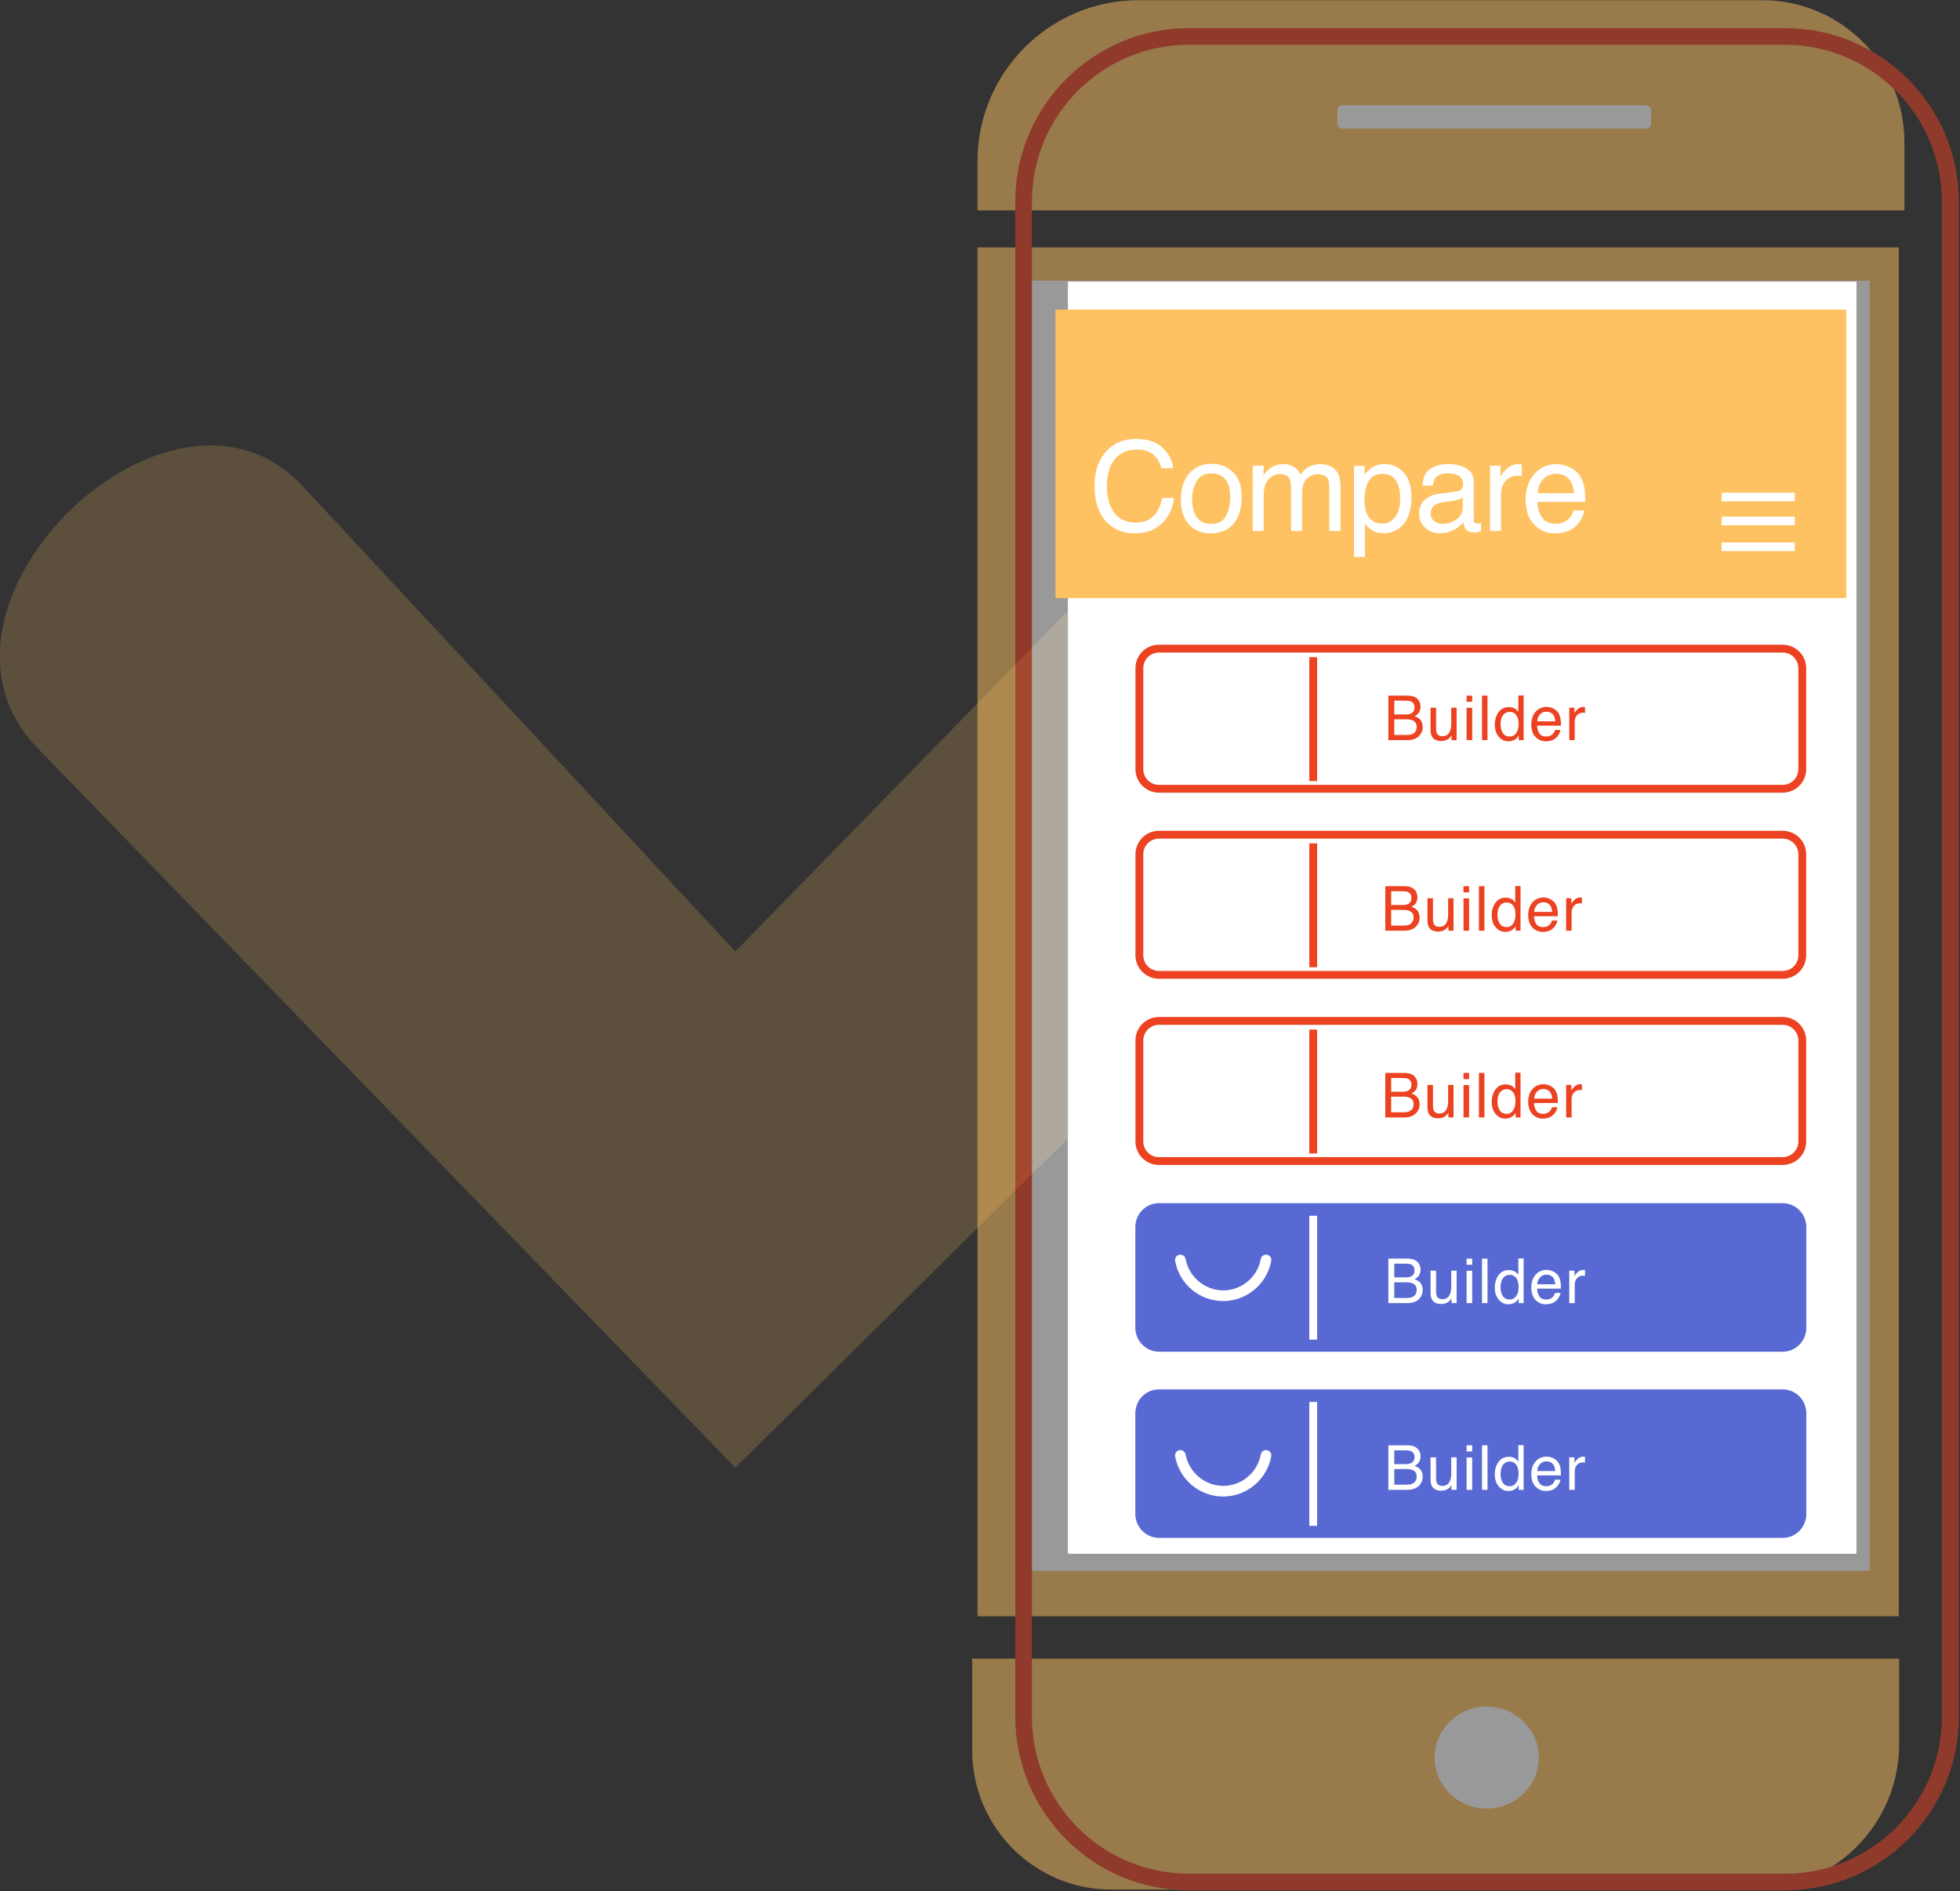 <?xml version="1.0" encoding="UTF-8" standalone="no"?>
<svg xmlns="http://www.w3.org/2000/svg" xmlns:xlink="http://www.w3.org/1999/xlink" xmlns:serif="http://www.serif.com/" width="100%" height="100%" viewBox="0 0 1564 1509" version="1.1" xml:space="preserve" style="fill-rule:evenodd;clip-rule:evenodd;">
    <rect x="0" y="0" width="1564" height="1509" fill="#333333" stroke="none"/>
    <g transform="matrix(8.333,0,0,8.333,-3905.25,-8701.19)">
        <g opacity="0.2">
            <g transform="matrix(0,0.098,0.098,0,468.565,1086.76)">
                <path d="M999.684,719.395L303.469,1422.71C168.992,1558.57 -107.176,1307.28 54.816,1149.19L495.281,719.395L40.609,296.691C-97.84,167.977 158.621,-96.18 296.363,37.387L999.684,719.395Z" style="fill:rgb(254,194,99);fill-rule:nonzero;"></path>
            </g>
        </g>
    </g>
    <g transform="matrix(2.458,0,0,-2.458,852.133,1239.83)">
        <rect x="0" y="0" width="256" height="413" style="fill:white;"></rect>
    </g>
    <g transform="matrix(8.333,0,0,8.333,-3905.25,-8701.19)">
        <g opacity="0.5">
            <g transform="matrix(0.362,0,0,-0.362,561.746,1225.13)">
                <path d="M245.2,38.5L245.2,61.1L0,61.1L0,36.8C0,16.5 16.5,0 36.801,0L206.601,0C227.901,0 245.201,17.2 245.201,38.5L245.2,38.5ZM209,499.8L44,499.8C20.5,499.8 1.398,480.698 1.398,457.198L1.398,444.198L246.598,444.198L246.598,462.198C246.598,482.999 229.698,499.8 208.998,499.8L209,499.8ZM245.2,72.3L1.4,72.3L1.398,434.4L245.098,434.402L245.098,72.302L245.198,72.302" style="fill:rgb(254,194,99);fill-rule:nonzero;"></path>
            </g>
            <g transform="matrix(0.362,0,0,-0.362,561.746,1227.44)">
                <path d="M136.1,54.799C128.5,54.799 122.3,48.699 122.3,41.299C122.3,33.899 128.5,27.799 136.1,27.799C143.7,27.799 149.9,33.899 149.9,41.299C149.9,48.699 143.7,54.799 136.1,54.799ZM179.6,473.599L179.6,477.002C179.6,477.803 179,478.4 178.2,478.4L98,478.4C97.199,478.4 96.602,477.803 96.602,477.002L96.602,473.599C96.602,472.803 97.199,472.201 98,472.201L178.2,472.201C178.9,472.201 179.6,472.803 179.6,473.599ZM237.4,90.699L11.6,90.699L11.602,431.999L237.402,432L237.402,90.7" style="fill:white;fill-rule:nonzero;"></path>
            </g>
            <g transform="matrix(0.362,0,0,-0.362,561.746,1227.88)">
                <path d="M57.301,495.6C34.398,495.6 15.801,477.003 15.801,454.1L15.801,53.3C15.801,30.4 34.398,11.8 57.301,11.8L215.001,11.8C237.901,11.8 256.501,30.4 256.501,53.3L256.501,454.1C256.501,477.002 237.901,495.599 215.001,495.599L57.301,495.6ZM215.001,7.4L57.301,7.4C32.001,7.4 11.399,28 11.399,53.3L11.399,454.1C11.399,479.4 32.001,500.002 57.302,500.002L215.002,500.002C240.402,500.002 261.002,479.4 261.002,454.099L261.002,53.299C261.002,27.999 240.402,7.399 215.002,7.399" style="fill:rgb(236,66,33);fill-rule:nonzero;"></path>
            </g>
        </g>
    </g>
    <g transform="matrix(0.899,0,0,-0.899,842.21,477.252)">
        <rect x="0" y="0" width="701.941" height="256" style="fill:rgb(254,194,99);"></rect>
    </g>
    <g transform="matrix(6.878,-1.84236e-13,-1.84236e-13,-6.878,1373.8,400.019)">
        <path d="M0,0.5L8.488,0.5" style="fill:none;fill-rule:nonzero;stroke:white;stroke-width:1px;"></path>
    </g>
    <g transform="matrix(6.878,-1.84236e-13,-1.84236e-13,-6.878,1373.8,439.739)">
        <path d="M0,0.5L8.488,0.5" style="fill:none;fill-rule:nonzero;stroke:white;stroke-width:1px;"></path>
    </g>
    <g transform="matrix(6.878,-1.84236e-13,-1.84236e-13,-6.878,1373.8,419.105)">
        <path d="M0,0.5L8.488,0.5" style="fill:none;fill-rule:nonzero;stroke:white;stroke-width:1px;"></path>
    </g>
    <g transform="matrix(0.461,0,0,-0.461,906.183,1227.19)">
        <path d="M40.641,256L1119.92,256C1142.36,256 1160.56,237.805 1160.56,215.359L1160.56,40.641C1160.56,18.195 1142.36,0 1119.92,0L40.641,0C18.195,0 0,18.195 0,40.641L0,215.359C0,237.805 18.195,256 40.641,256Z" style="fill:rgb(88,105,211);fill-rule:nonzero;"></path>
    </g>
    <g transform="matrix(8.333,0,0,8.333,-3905.25,-8701.19)">
        <g>
            <g transform="matrix(0.75,0,0,-0.75,577.378,1191.4)">
                <clipPath id="_clip1">
                    <path d="M2.999,18.891L82.64,18.891C84.297,18.891 85.639,17.548 85.639,15.892L85.639,2.999C85.639,1.343 84.297,0 82.64,0L2.999,0C1.343,0 0,1.343 0,2.999L0,15.892C0,17.548 1.343,18.891 2.999,18.891Z" clip-rule="nonzero"></path>
                </clipPath>
                <g clip-path="url(#_clip1)">
                    <path d="M2.999,18.891L82.64,18.891C84.297,18.891 85.639,17.548 85.639,15.892L85.639,2.999C85.639,1.343 84.297,0 82.64,0L2.999,0C1.343,0 0,1.343 0,2.999L0,15.892C0,17.548 1.343,18.891 2.999,18.891Z" style="fill:none;fill-rule:nonzero;stroke:rgb(88,105,211);stroke-width:2px;"></path>
                </g>
            </g>
        </g>
    </g>
    <g transform="matrix(0,-6.25,-6.25,0,1051.02,1217.55)">
        <path d="M0,0.5L15.815,0.5" style="fill:none;fill-rule:nonzero;stroke:white;stroke-width:1px;"></path>
    </g>
    <g transform="matrix(0.461,0,0,-0.461,906.183,1078.62)">
        <path d="M40.641,256L1119.92,256C1142.36,256 1160.56,237.805 1160.56,215.359L1160.56,40.641C1160.56,18.195 1142.36,0 1119.92,0L40.641,0C18.195,0 0,18.195 0,40.641L0,215.359C0,237.805 18.195,256 40.641,256Z" style="fill:rgb(88,105,211);fill-rule:nonzero;"></path>
    </g>
    <g transform="matrix(8.333,0,0,8.333,-3905.25,-8701.19)">
        <clipPath id="_clip2">
            <rect x="577.372" y="1159.4" width="64.5" height="14.25" clip-rule="nonzero"></rect>
        </clipPath>
        <g clip-path="url(#_clip2)">
            <g>
                <clipPath id="_clip3">
                    <rect x="577.378" y="1159.4" width="64.99" height="17.725" clip-rule="nonzero"></rect>
                </clipPath>
                <g clip-path="url(#_clip3)">
                    <g transform="matrix(0.75,0,0,-0.75,577.378,1173.57)">
                        <clipPath id="_clip4">
                            <path d="M2.999,18.891L82.64,18.891C84.297,18.891 85.639,17.548 85.639,15.892L85.639,2.999C85.639,1.343 84.297,0 82.64,0L2.999,0C1.343,0 0,1.343 0,2.999L0,15.892C0,17.548 1.343,18.891 2.999,18.891Z" clip-rule="nonzero"></path>
                        </clipPath>
                        <g clip-path="url(#_clip4)">
                            <path d="M2.999,18.891L82.64,18.891C84.297,18.891 85.639,17.548 85.639,15.892L85.639,2.999C85.639,1.343 84.297,0 82.64,0L2.999,0C1.343,0 0,1.343 0,2.999L0,15.892C0,17.548 1.343,18.891 2.999,18.891Z" style="fill:none;fill-rule:nonzero;stroke:rgb(88,105,211);stroke-width:2px;"></path>
                        </g>
                    </g>
                </g>
            </g>
        </g>
    </g>
    <g transform="matrix(0,-6.25,-6.25,0,1051.02,1068.98)">
        <path d="M0,0.5L15.815,0.5" style="fill:none;fill-rule:nonzero;stroke:white;stroke-width:1px;"></path>
    </g>
    <g transform="matrix(0,-6.25,-6.25,0,1051.02,920.406)">
        <path d="M0,0.5L15.815,0.5" style="fill:none;fill-rule:nonzero;stroke:rgb(236,66,33);stroke-width:1px;"></path>
    </g>
    <g transform="matrix(8.333,0,0,8.333,-3905.25,-8701.19)">
        <g>
            <g transform="matrix(0.75,0,0,-0.75,577.378,1155.74)">
                <clipPath id="_clip5">
                    <path d="M2.999,18.891L82.64,18.891C84.297,18.891 85.639,17.548 85.639,15.892L85.639,2.999C85.639,1.343 84.297,0 82.64,0L2.999,0C1.343,0 0,1.343 0,2.999L0,15.892C0,17.548 1.343,18.891 2.999,18.891Z" clip-rule="nonzero"></path>
                </clipPath>
                <g clip-path="url(#_clip5)">
                    <path d="M2.999,18.891L82.64,18.891C84.297,18.891 85.639,17.548 85.639,15.892L85.639,2.999C85.639,1.343 84.297,0 82.64,0L2.999,0C1.343,0 0,1.343 0,2.999L0,15.892C0,17.548 1.343,18.891 2.999,18.891Z" style="fill:none;fill-rule:nonzero;stroke:rgb(236,66,33);stroke-width:2px;"></path>
                </g>
            </g>
        </g>
    </g>
    <g transform="matrix(0,-6.25,-6.25,0,1051.02,771.833)">
        <path d="M0,0.5L15.815,0.5" style="fill:none;fill-rule:nonzero;stroke:rgb(236,66,33);stroke-width:1px;"></path>
    </g>
    <g transform="matrix(8.333,0,0,8.333,-3905.25,-8701.19)">
        <g>
            <g transform="matrix(0.75,0,0,-0.75,577.378,1137.91)">
                <clipPath id="_clip6">
                    <path d="M2.999,18.891L82.64,18.891C84.297,18.891 85.639,17.548 85.639,15.892L85.639,2.999C85.639,1.343 84.297,0 82.64,0L2.999,0C1.343,0 0,1.343 0,2.999L0,15.892C0,17.548 1.343,18.891 2.999,18.891Z" clip-rule="nonzero"></path>
                </clipPath>
                <g clip-path="url(#_clip6)">
                    <path d="M2.999,18.891L82.64,18.891C84.297,18.891 85.639,17.548 85.639,15.892L85.639,2.999C85.639,1.343 84.297,0 82.64,0L2.999,0C1.343,0 0,1.343 0,2.999L0,15.892C0,17.548 1.343,18.891 2.999,18.891Z" style="fill:none;fill-rule:nonzero;stroke:rgb(236,66,33);stroke-width:2px;"></path>
                </g>
            </g>
        </g>
    </g>
    <g transform="matrix(0,-6.25,-6.25,0,1051.02,623.26)">
        <path d="M0,0.5L15.815,0.5" style="fill:none;fill-rule:nonzero;stroke:rgb(236,66,33);stroke-width:1px;"></path>
    </g>
    <g transform="matrix(8.333,0,0,8.333,-3905.25,-8701.19)">
        <clipPath id="_clip7">
            <rect x="577.372" y="1105.92" width="64.5" height="14.25" clip-rule="nonzero"></rect>
        </clipPath>
        <g clip-path="url(#_clip7)">
            <g>
                <clipPath id="_clip8">
                    <rect x="577.378" y="1105.92" width="64.99" height="17.725" clip-rule="nonzero"></rect>
                </clipPath>
                <g clip-path="url(#_clip8)">
                    <g transform="matrix(0.75,0,0,-0.75,577.378,1120.09)">
                        <clipPath id="_clip9">
                            <path d="M2.999,18.891L82.64,18.891C84.297,18.891 85.639,17.548 85.639,15.892L85.639,2.999C85.639,1.343 84.297,0 82.64,0L2.999,0C1.343,0 0,1.343 0,2.999L0,15.892C0,17.548 1.343,18.891 2.999,18.891Z" clip-rule="nonzero"></path>
                        </clipPath>
                        <g clip-path="url(#_clip9)">
                            <path d="M2.999,18.891L82.64,18.891C84.297,18.891 85.639,17.548 85.639,15.892L85.639,2.999C85.639,1.343 84.297,0 82.64,0L2.999,0C1.343,0 0,1.343 0,2.999L0,15.892C0,17.548 1.343,18.891 2.999,18.891Z" style="fill:none;fill-rule:nonzero;stroke:rgb(236,66,33);stroke-width:2px;"></path>
                        </g>
                    </g>
                </g>
            </g>
        </g>
    </g>
    <g transform="matrix(1.413,0,0,-1.413,937.642,1194.03)">
        <path d="M27.179,-0.102C23.949,-0.101 20.816,0.451 17.781,1.553C14.745,2.655 11.987,4.241 9.508,6.311C7.03,8.382 4.978,10.812 3.353,13.603C1.728,16.395 0.627,19.379 0.05,22.557C-0.101,23.371 0.058,24.12 0.527,24.803C0.996,25.486 1.638,25.903 2.453,26.054C3.268,26.205 4.016,26.046 4.699,25.577C5.382,25.107 5.799,24.465 5.95,23.651C6.425,21.173 7.303,18.847 8.584,16.672C9.864,14.498 11.472,12.602 13.409,10.984C15.345,9.367 17.497,8.121 19.864,7.248C22.232,6.375 24.677,5.925 27.2,5.898L27.458,5.898C29.961,5.94 32.384,6.403 34.727,7.284C37.069,8.166 39.196,9.415 41.106,11.033C43.016,12.651 44.599,14.543 45.854,16.709C47.109,18.874 47.964,21.188 48.418,23.65C48.568,24.465 48.985,25.107 49.668,25.577C50.351,26.047 51.1,26.206 51.915,26.055C52.73,25.904 53.372,25.487 53.841,24.804C54.311,24.121 54.469,23.372 54.318,22.557C53.735,19.413 52.641,16.459 51.036,13.694C49.43,10.929 47.407,8.514 44.965,6.449C42.523,4.385 39.806,2.791 36.813,1.667C33.819,0.544 30.724,-0.044 27.527,-0.096L27.179,-0.102Z" style="fill:white;fill-rule:nonzero;"></path>
    </g>
    <g transform="matrix(1.413,0,0,-1.413,937.642,1038.05)">
        <path d="M27.179,-0.102C23.949,-0.101 20.816,0.451 17.781,1.553C14.745,2.655 11.987,4.241 9.508,6.311C7.03,8.382 4.978,10.812 3.353,13.603C1.728,16.395 0.627,19.379 0.05,22.557C-0.101,23.371 0.058,24.12 0.527,24.803C0.996,25.486 1.638,25.903 2.453,26.054C3.268,26.205 4.016,26.046 4.699,25.577C5.382,25.107 5.799,24.465 5.95,23.651C6.425,21.173 7.303,18.847 8.584,16.672C9.864,14.498 11.472,12.602 13.409,10.984C15.345,9.367 17.497,8.121 19.864,7.248C22.232,6.375 24.677,5.925 27.2,5.898L27.458,5.898C29.961,5.94 32.384,6.403 34.727,7.284C37.069,8.166 39.196,9.415 41.106,11.033C43.016,12.651 44.599,14.543 45.854,16.709C47.109,18.874 47.964,21.188 48.418,23.65C48.568,24.465 48.985,25.107 49.668,25.577C50.351,26.047 51.1,26.206 51.915,26.055C52.73,25.904 53.372,25.487 53.841,24.804C54.311,24.121 54.469,23.372 54.318,22.557C53.735,19.413 52.641,16.459 51.036,13.694C49.43,10.929 47.407,8.514 44.965,6.449C42.523,4.385 39.806,2.791 36.813,1.667C33.819,0.544 30.724,-0.044 27.527,-0.096L27.179,-0.102Z" style="fill:white;fill-rule:nonzero;"></path>
    </g>
    <g transform="matrix(8.333,0,0,8.333,-3905.25,-8701.19)">
        <g transform="matrix(11.959,0,0,11.959,572.936,1095.03)">
            <path d="M0.378,-0.737C0.469,-0.737 0.54,-0.713 0.59,-0.665C0.64,-0.617 0.668,-0.563 0.673,-0.502L0.579,-0.502C0.568,-0.548 0.546,-0.585 0.514,-0.612C0.482,-0.639 0.437,-0.652 0.379,-0.652C0.309,-0.652 0.252,-0.628 0.208,-0.578C0.165,-0.528 0.143,-0.452 0.143,-0.35C0.143,-0.266 0.163,-0.198 0.202,-0.145C0.241,-0.093 0.3,-0.067 0.377,-0.067C0.449,-0.067 0.504,-0.094 0.541,-0.149C0.561,-0.178 0.576,-0.216 0.585,-0.264L0.68,-0.264C0.672,-0.188 0.644,-0.125 0.596,-0.074C0.539,-0.012 0.462,0.019 0.366,0.019C0.282,0.019 0.212,-0.007 0.156,-0.057C0.081,-0.124 0.044,-0.227 0.044,-0.366C0.044,-0.472 0.072,-0.559 0.128,-0.626C0.188,-0.7 0.272,-0.737 0.378,-0.737Z" style="fill:white;fill-rule:nonzero;"></path>
        </g>
        <g transform="matrix(11.959,0,0,11.959,581.381,1095.03)">
            <path d="M0.272,-0.057C0.33,-0.057 0.37,-0.079 0.392,-0.123C0.413,-0.167 0.424,-0.216 0.424,-0.27C0.424,-0.319 0.417,-0.359 0.401,-0.389C0.376,-0.437 0.333,-0.461 0.273,-0.461C0.219,-0.461 0.18,-0.441 0.156,-0.4C0.131,-0.359 0.119,-0.309 0.119,-0.251C0.119,-0.196 0.131,-0.149 0.156,-0.112C0.18,-0.075 0.219,-0.057 0.272,-0.057ZM0.275,-0.538C0.343,-0.538 0.4,-0.516 0.446,-0.471C0.493,-0.426 0.516,-0.36 0.516,-0.272C0.516,-0.188 0.496,-0.118 0.455,-0.063C0.414,-0.008 0.35,0.019 0.264,0.019C0.192,0.019 0.135,-0.005 0.092,-0.054C0.05,-0.103 0.029,-0.168 0.029,-0.25C0.029,-0.338 0.051,-0.408 0.096,-0.46C0.14,-0.512 0.2,-0.538 0.275,-0.538Z" style="fill:white;fill-rule:nonzero;"></path>
        </g>
        <g transform="matrix(11.959,0,0,11.959,587.841,1095.03)">
            <path d="M0.064,-0.523L0.151,-0.523L0.151,-0.449C0.172,-0.474 0.191,-0.493 0.208,-0.505C0.237,-0.525 0.27,-0.535 0.307,-0.535C0.348,-0.535 0.382,-0.524 0.407,-0.504C0.422,-0.492 0.435,-0.475 0.446,-0.452C0.466,-0.48 0.489,-0.501 0.515,-0.514C0.542,-0.528 0.571,-0.535 0.604,-0.535C0.674,-0.535 0.722,-0.509 0.748,-0.458C0.761,-0.431 0.768,-0.394 0.768,-0.348L0.768,-0L0.677,-0L0.677,-0.363C0.677,-0.398 0.668,-0.422 0.651,-0.435C0.633,-0.448 0.612,-0.455 0.587,-0.455C0.552,-0.455 0.523,-0.443 0.498,-0.42C0.473,-0.397 0.46,-0.358 0.46,-0.304L0.46,-0L0.371,-0L0.371,-0.341C0.371,-0.377 0.367,-0.403 0.358,-0.419C0.345,-0.443 0.32,-0.456 0.284,-0.456C0.25,-0.456 0.22,-0.443 0.193,-0.417C0.166,-0.391 0.152,-0.345 0.152,-0.277L0.152,-0L0.064,-0L0.064,-0.523Z" style="fill:white;fill-rule:nonzero;"></path>
        </g>
        <g transform="matrix(11.959,0,0,11.959,597.612,1095.03)">
            <path d="M0.285,-0.059C0.326,-0.059 0.36,-0.076 0.387,-0.111C0.415,-0.145 0.428,-0.196 0.428,-0.265C0.428,-0.306 0.422,-0.342 0.41,-0.372C0.387,-0.43 0.346,-0.458 0.285,-0.458C0.224,-0.458 0.183,-0.428 0.16,-0.367C0.148,-0.335 0.142,-0.293 0.142,-0.243C0.142,-0.203 0.148,-0.168 0.16,-0.14C0.183,-0.086 0.225,-0.059 0.285,-0.059ZM0.058,-0.521L0.143,-0.521L0.143,-0.451C0.161,-0.475 0.18,-0.493 0.201,-0.506C0.23,-0.526 0.265,-0.536 0.305,-0.536C0.364,-0.536 0.415,-0.513 0.456,-0.468C0.497,-0.422 0.518,-0.357 0.518,-0.273C0.518,-0.159 0.488,-0.078 0.429,-0.029C0.391,0.002 0.347,0.018 0.297,0.018C0.257,0.018 0.224,0.009 0.198,-0.008C0.182,-0.018 0.165,-0.035 0.146,-0.059L0.146,0.208L0.058,0.208L0.058,-0.521Z" style="fill:white;fill-rule:nonzero;"></path>
        </g>
        <g transform="matrix(11.959,0,0,11.959,604.072,1095.03)">
            <path d="M0.132,-0.139C0.132,-0.114 0.141,-0.094 0.16,-0.079C0.178,-0.064 0.2,-0.057 0.226,-0.057C0.257,-0.057 0.286,-0.064 0.315,-0.079C0.364,-0.102 0.389,-0.141 0.389,-0.195L0.389,-0.266C0.378,-0.259 0.364,-0.254 0.347,-0.249C0.33,-0.244 0.314,-0.241 0.297,-0.239L0.244,-0.232C0.212,-0.228 0.188,-0.222 0.172,-0.212C0.145,-0.197 0.132,-0.173 0.132,-0.139ZM0.345,-0.317C0.365,-0.319 0.378,-0.328 0.385,-0.342C0.389,-0.35 0.391,-0.361 0.391,-0.376C0.391,-0.406 0.38,-0.428 0.359,-0.441C0.338,-0.455 0.307,-0.461 0.268,-0.461C0.222,-0.461 0.189,-0.449 0.17,-0.424C0.159,-0.411 0.152,-0.39 0.149,-0.363L0.067,-0.363C0.069,-0.428 0.089,-0.473 0.13,-0.498C0.17,-0.523 0.216,-0.536 0.27,-0.536C0.331,-0.536 0.381,-0.524 0.419,-0.5C0.458,-0.477 0.477,-0.441 0.477,-0.391L0.477,-0.09C0.477,-0.081 0.478,-0.073 0.482,-0.068C0.486,-0.062 0.494,-0.06 0.506,-0.06C0.51,-0.06 0.514,-0.06 0.519,-0.06C0.524,-0.061 0.529,-0.062 0.535,-0.063L0.535,0.002C0.521,0.006 0.511,0.009 0.503,0.01C0.496,0.011 0.486,0.011 0.474,0.011C0.444,0.011 0.422,0 0.408,-0.021C0.401,-0.032 0.396,-0.049 0.393,-0.069C0.375,-0.046 0.349,-0.026 0.316,-0.008C0.282,0.009 0.245,0.018 0.205,0.018C0.157,0.018 0.117,0.003 0.086,-0.027C0.055,-0.056 0.04,-0.093 0.04,-0.137C0.04,-0.186 0.055,-0.223 0.085,-0.25C0.116,-0.277 0.155,-0.293 0.205,-0.299L0.345,-0.317Z" style="fill:white;fill-rule:nonzero;"></path>
        </g>
        <g transform="matrix(11.959,0,0,11.959,610.532,1095.03)">
            <path d="M0.067,-0.523L0.15,-0.523L0.15,-0.433C0.157,-0.45 0.174,-0.472 0.201,-0.497C0.227,-0.522 0.258,-0.535 0.293,-0.535C0.295,-0.535 0.297,-0.535 0.301,-0.534C0.305,-0.534 0.312,-0.533 0.321,-0.532L0.321,-0.439C0.316,-0.44 0.311,-0.441 0.307,-0.441C0.302,-0.442 0.298,-0.442 0.292,-0.442C0.248,-0.442 0.214,-0.428 0.19,-0.399C0.167,-0.371 0.155,-0.338 0.155,-0.301L0.155,-0L0.067,-0L0.067,-0.523Z" style="fill:white;fill-rule:nonzero;"></path>
        </g>
        <g transform="matrix(11.959,0,0,11.959,614.323,1095.03)">
            <path d="M0.282,-0.535C0.319,-0.535 0.355,-0.526 0.39,-0.509C0.425,-0.491 0.451,-0.469 0.47,-0.441C0.487,-0.415 0.499,-0.384 0.505,-0.349C0.51,-0.325 0.513,-0.286 0.513,-0.233L0.129,-0.233C0.131,-0.18 0.144,-0.138 0.167,-0.106C0.19,-0.074 0.227,-0.058 0.276,-0.058C0.322,-0.058 0.358,-0.073 0.386,-0.103C0.401,-0.121 0.412,-0.141 0.419,-0.164L0.505,-0.164C0.503,-0.145 0.496,-0.123 0.483,-0.1C0.47,-0.076 0.455,-0.057 0.439,-0.042C0.413,-0.016 0.38,0.002 0.34,0.011C0.319,0.016 0.295,0.019 0.269,0.019C0.203,0.019 0.148,-0.005 0.103,-0.052C0.058,-0.1 0.035,-0.166 0.035,-0.251C0.035,-0.335 0.058,-0.404 0.104,-0.456C0.149,-0.508 0.209,-0.535 0.282,-0.535ZM0.422,-0.303C0.419,-0.341 0.41,-0.372 0.397,-0.395C0.373,-0.437 0.333,-0.458 0.277,-0.458C0.236,-0.458 0.203,-0.443 0.175,-0.414C0.148,-0.385 0.133,-0.348 0.132,-0.303L0.422,-0.303Z" style="fill:white;fill-rule:nonzero;"></path>
        </g>
    </g>
    <g transform="matrix(8.333,0,0,8.333,-3905.25,-8701.19)">
        <g transform="matrix(5.946,0,0,5.946,601.158,1115.06)">
            <path d="M0.346,-0.414C0.387,-0.414 0.419,-0.42 0.441,-0.431C0.477,-0.449 0.495,-0.481 0.495,-0.528C0.495,-0.575 0.476,-0.606 0.438,-0.623C0.417,-0.632 0.385,-0.636 0.342,-0.636L0.169,-0.636L0.169,-0.414L0.346,-0.414ZM0.378,-0.083C0.438,-0.083 0.48,-0.1 0.506,-0.135C0.522,-0.157 0.53,-0.183 0.53,-0.214C0.53,-0.266 0.507,-0.301 0.46,-0.32C0.435,-0.33 0.403,-0.335 0.362,-0.335L0.169,-0.335L0.169,-0.083L0.378,-0.083ZM0.074,-0.717L0.382,-0.717C0.466,-0.717 0.526,-0.692 0.561,-0.642C0.582,-0.612 0.592,-0.578 0.592,-0.54C0.592,-0.494 0.579,-0.457 0.554,-0.428C0.54,-0.413 0.521,-0.399 0.496,-0.386C0.533,-0.372 0.56,-0.356 0.579,-0.339C0.611,-0.308 0.627,-0.264 0.627,-0.209C0.627,-0.163 0.612,-0.121 0.583,-0.084C0.54,-0.028 0.471,-0 0.377,-0L0.074,-0L0.074,-0.717Z" style="fill:rgb(236,66,33);fill-rule:nonzero;"></path>
        </g>
        <g transform="matrix(5.946,0,0,5.946,605.262,1115.06)">
            <path d="M0.152,-0.523L0.152,-0.176C0.152,-0.149 0.157,-0.127 0.165,-0.11C0.181,-0.079 0.21,-0.063 0.252,-0.063C0.314,-0.063 0.355,-0.091 0.377,-0.146C0.389,-0.175 0.396,-0.215 0.396,-0.266L0.396,-0.523L0.483,-0.523L0.483,-0L0.4,-0L0.401,-0.077C0.39,-0.057 0.376,-0.041 0.359,-0.027C0.325,0 0.285,0.014 0.237,0.014C0.162,0.014 0.111,-0.011 0.084,-0.061C0.07,-0.087 0.063,-0.123 0.063,-0.167L0.063,-0.523L0.152,-0.523Z" style="fill:rgb(236,66,33);fill-rule:nonzero;"></path>
        </g>
        <g transform="matrix(5.946,0,0,5.946,608.708,1115.06)">
            <path d="M0.064,-0.521L0.154,-0.521L0.154,-0L0.064,-0L0.064,-0.521ZM0.064,-0.717L0.154,-0.717L0.154,-0.618L0.064,-0.618L0.064,-0.717Z" style="fill:rgb(236,66,33);fill-rule:nonzero;"></path>
        </g>
        <g transform="matrix(5.946,0,0,5.946,610.168,1115.06)">
            <rect x="0.067" y="-0.717" width="0.088" height="0.717" style="fill:rgb(236,66,33);fill-rule:nonzero;"></rect>
        </g>
        <g transform="matrix(5.946,0,0,5.946,611.628,1115.06)">
            <path d="M0.12,-0.255C0.12,-0.199 0.132,-0.153 0.156,-0.115C0.18,-0.077 0.218,-0.058 0.27,-0.058C0.311,-0.058 0.344,-0.076 0.37,-0.111C0.397,-0.146 0.41,-0.196 0.41,-0.261C0.41,-0.327 0.396,-0.376 0.369,-0.408C0.342,-0.44 0.309,-0.456 0.269,-0.456C0.225,-0.456 0.189,-0.439 0.161,-0.405C0.134,-0.371 0.12,-0.321 0.12,-0.255ZM0.252,-0.532C0.292,-0.532 0.326,-0.524 0.353,-0.507C0.369,-0.497 0.386,-0.48 0.406,-0.456L0.406,-0.72L0.491,-0.72L0.491,-0L0.412,-0L0.412,-0.073C0.391,-0.041 0.367,-0.017 0.339,-0.003C0.311,0.011 0.279,0.019 0.243,0.019C0.184,0.019 0.134,-0.006 0.091,-0.055C0.049,-0.104 0.027,-0.169 0.027,-0.25C0.027,-0.327 0.047,-0.393 0.086,-0.448C0.125,-0.504 0.18,-0.532 0.252,-0.532Z" style="fill:rgb(236,66,33);fill-rule:nonzero;"></path>
        </g>
        <g transform="matrix(5.946,0,0,5.946,615.074,1115.06)">
            <path d="M0.282,-0.535C0.319,-0.535 0.355,-0.526 0.39,-0.509C0.425,-0.491 0.451,-0.469 0.47,-0.441C0.487,-0.415 0.499,-0.384 0.505,-0.349C0.51,-0.325 0.513,-0.286 0.513,-0.233L0.129,-0.233C0.131,-0.18 0.144,-0.138 0.167,-0.106C0.19,-0.074 0.227,-0.058 0.276,-0.058C0.322,-0.058 0.358,-0.073 0.386,-0.103C0.401,-0.121 0.412,-0.141 0.419,-0.164L0.505,-0.164C0.503,-0.145 0.496,-0.123 0.483,-0.1C0.47,-0.076 0.455,-0.057 0.439,-0.042C0.413,-0.016 0.38,0.002 0.34,0.011C0.319,0.016 0.295,0.019 0.269,0.019C0.203,0.019 0.148,-0.005 0.103,-0.052C0.058,-0.1 0.035,-0.166 0.035,-0.251C0.035,-0.335 0.058,-0.404 0.104,-0.456C0.149,-0.508 0.209,-0.535 0.282,-0.535ZM0.422,-0.303C0.419,-0.341 0.41,-0.372 0.397,-0.395C0.373,-0.437 0.333,-0.458 0.277,-0.458C0.236,-0.458 0.203,-0.443 0.175,-0.414C0.148,-0.385 0.133,-0.348 0.132,-0.303L0.422,-0.303Z" style="fill:rgb(236,66,33);fill-rule:nonzero;"></path>
        </g>
        <g transform="matrix(5.946,0,0,5.946,618.52,1115.06)">
            <path d="M0.067,-0.523L0.15,-0.523L0.15,-0.433C0.157,-0.45 0.174,-0.472 0.201,-0.497C0.227,-0.522 0.258,-0.535 0.293,-0.535C0.295,-0.535 0.297,-0.535 0.301,-0.534C0.305,-0.534 0.312,-0.533 0.321,-0.532L0.321,-0.439C0.316,-0.44 0.311,-0.441 0.307,-0.441C0.302,-0.442 0.298,-0.442 0.292,-0.442C0.248,-0.442 0.214,-0.428 0.19,-0.399C0.167,-0.371 0.155,-0.338 0.155,-0.301L0.155,-0L0.067,-0L0.067,-0.523Z" style="fill:rgb(236,66,33);fill-rule:nonzero;"></path>
        </g>
    </g>
    <g transform="matrix(8.333,0,0,8.333,-3905.25,-8701.19)">
        <g transform="matrix(5.946,0,0,5.946,600.862,1133.31)">
            <path d="M0.346,-0.414C0.387,-0.414 0.419,-0.42 0.441,-0.431C0.477,-0.449 0.495,-0.481 0.495,-0.528C0.495,-0.575 0.476,-0.606 0.438,-0.623C0.417,-0.632 0.385,-0.636 0.342,-0.636L0.169,-0.636L0.169,-0.414L0.346,-0.414ZM0.378,-0.083C0.438,-0.083 0.48,-0.1 0.506,-0.135C0.522,-0.157 0.53,-0.183 0.53,-0.214C0.53,-0.266 0.507,-0.301 0.46,-0.32C0.435,-0.33 0.403,-0.335 0.362,-0.335L0.169,-0.335L0.169,-0.083L0.378,-0.083ZM0.074,-0.717L0.382,-0.717C0.466,-0.717 0.526,-0.692 0.561,-0.642C0.582,-0.612 0.592,-0.578 0.592,-0.54C0.592,-0.494 0.579,-0.457 0.554,-0.428C0.54,-0.413 0.521,-0.399 0.496,-0.386C0.533,-0.372 0.56,-0.356 0.579,-0.339C0.611,-0.308 0.627,-0.264 0.627,-0.209C0.627,-0.163 0.612,-0.121 0.583,-0.084C0.54,-0.028 0.471,-0 0.377,-0L0.074,-0L0.074,-0.717Z" style="fill:rgb(236,66,33);fill-rule:nonzero;"></path>
        </g>
        <g transform="matrix(5.946,0,0,5.946,604.966,1133.31)">
            <path d="M0.152,-0.523L0.152,-0.176C0.152,-0.149 0.157,-0.127 0.165,-0.11C0.181,-0.079 0.21,-0.063 0.252,-0.063C0.314,-0.063 0.355,-0.091 0.377,-0.146C0.389,-0.175 0.396,-0.215 0.396,-0.266L0.396,-0.523L0.483,-0.523L0.483,-0L0.4,-0L0.401,-0.077C0.39,-0.057 0.376,-0.041 0.359,-0.027C0.325,0 0.285,0.014 0.237,0.014C0.162,0.014 0.111,-0.011 0.084,-0.061C0.07,-0.087 0.063,-0.123 0.063,-0.167L0.063,-0.523L0.152,-0.523Z" style="fill:rgb(236,66,33);fill-rule:nonzero;"></path>
        </g>
        <g transform="matrix(5.946,0,0,5.946,608.412,1133.31)">
            <path d="M0.064,-0.521L0.154,-0.521L0.154,-0L0.064,-0L0.064,-0.521ZM0.064,-0.717L0.154,-0.717L0.154,-0.618L0.064,-0.618L0.064,-0.717Z" style="fill:rgb(236,66,33);fill-rule:nonzero;"></path>
        </g>
        <g transform="matrix(5.946,0,0,5.946,609.872,1133.31)">
            <rect x="0.067" y="-0.717" width="0.088" height="0.717" style="fill:rgb(236,66,33);fill-rule:nonzero;"></rect>
        </g>
        <g transform="matrix(5.946,0,0,5.946,611.332,1133.31)">
            <path d="M0.12,-0.255C0.12,-0.199 0.132,-0.153 0.156,-0.115C0.18,-0.077 0.218,-0.058 0.27,-0.058C0.311,-0.058 0.344,-0.076 0.37,-0.111C0.397,-0.146 0.41,-0.196 0.41,-0.261C0.41,-0.327 0.396,-0.376 0.369,-0.408C0.342,-0.44 0.309,-0.456 0.269,-0.456C0.225,-0.456 0.189,-0.439 0.161,-0.405C0.134,-0.371 0.12,-0.321 0.12,-0.255ZM0.252,-0.532C0.292,-0.532 0.326,-0.524 0.353,-0.507C0.369,-0.497 0.386,-0.48 0.406,-0.456L0.406,-0.72L0.491,-0.72L0.491,-0L0.412,-0L0.412,-0.073C0.391,-0.041 0.367,-0.017 0.339,-0.003C0.311,0.011 0.279,0.019 0.243,0.019C0.184,0.019 0.134,-0.006 0.091,-0.055C0.049,-0.104 0.027,-0.169 0.027,-0.25C0.027,-0.327 0.047,-0.393 0.086,-0.448C0.125,-0.504 0.18,-0.532 0.252,-0.532Z" style="fill:rgb(236,66,33);fill-rule:nonzero;"></path>
        </g>
        <g transform="matrix(5.946,0,0,5.946,614.778,1133.31)">
            <path d="M0.282,-0.535C0.319,-0.535 0.355,-0.526 0.39,-0.509C0.425,-0.491 0.451,-0.469 0.47,-0.441C0.487,-0.415 0.499,-0.384 0.505,-0.349C0.51,-0.325 0.513,-0.286 0.513,-0.233L0.129,-0.233C0.131,-0.18 0.144,-0.138 0.167,-0.106C0.19,-0.074 0.227,-0.058 0.276,-0.058C0.322,-0.058 0.358,-0.073 0.386,-0.103C0.401,-0.121 0.412,-0.141 0.419,-0.164L0.505,-0.164C0.503,-0.145 0.496,-0.123 0.483,-0.1C0.47,-0.076 0.455,-0.057 0.439,-0.042C0.413,-0.016 0.38,0.002 0.34,0.011C0.319,0.016 0.295,0.019 0.269,0.019C0.203,0.019 0.148,-0.005 0.103,-0.052C0.058,-0.1 0.035,-0.166 0.035,-0.251C0.035,-0.335 0.058,-0.404 0.104,-0.456C0.149,-0.508 0.209,-0.535 0.282,-0.535ZM0.422,-0.303C0.419,-0.341 0.41,-0.372 0.397,-0.395C0.373,-0.437 0.333,-0.458 0.277,-0.458C0.236,-0.458 0.203,-0.443 0.175,-0.414C0.148,-0.385 0.133,-0.348 0.132,-0.303L0.422,-0.303Z" style="fill:rgb(236,66,33);fill-rule:nonzero;"></path>
        </g>
        <g transform="matrix(5.946,0,0,5.946,618.224,1133.31)">
            <path d="M0.067,-0.523L0.15,-0.523L0.15,-0.433C0.157,-0.45 0.174,-0.472 0.201,-0.497C0.227,-0.522 0.258,-0.535 0.293,-0.535C0.295,-0.535 0.297,-0.535 0.301,-0.534C0.305,-0.534 0.312,-0.533 0.321,-0.532L0.321,-0.439C0.316,-0.44 0.311,-0.441 0.307,-0.441C0.302,-0.442 0.298,-0.442 0.292,-0.442C0.248,-0.442 0.214,-0.428 0.19,-0.399C0.167,-0.371 0.155,-0.338 0.155,-0.301L0.155,-0L0.067,-0L0.067,-0.523Z" style="fill:rgb(236,66,33);fill-rule:nonzero;"></path>
        </g>
    </g>
    <g transform="matrix(8.333,0,0,8.333,-3905.25,-8701.19)">
        <g transform="matrix(5.946,0,0,5.946,600.862,1151.19)">
            <path d="M0.346,-0.414C0.387,-0.414 0.419,-0.42 0.441,-0.431C0.477,-0.449 0.495,-0.481 0.495,-0.528C0.495,-0.575 0.476,-0.606 0.438,-0.623C0.417,-0.632 0.385,-0.636 0.342,-0.636L0.169,-0.636L0.169,-0.414L0.346,-0.414ZM0.378,-0.083C0.438,-0.083 0.48,-0.1 0.506,-0.135C0.522,-0.157 0.53,-0.183 0.53,-0.214C0.53,-0.266 0.507,-0.301 0.46,-0.32C0.435,-0.33 0.403,-0.335 0.362,-0.335L0.169,-0.335L0.169,-0.083L0.378,-0.083ZM0.074,-0.717L0.382,-0.717C0.466,-0.717 0.526,-0.692 0.561,-0.642C0.582,-0.612 0.592,-0.578 0.592,-0.54C0.592,-0.494 0.579,-0.457 0.554,-0.428C0.54,-0.413 0.521,-0.399 0.496,-0.386C0.533,-0.372 0.56,-0.356 0.579,-0.339C0.611,-0.308 0.627,-0.264 0.627,-0.209C0.627,-0.163 0.612,-0.121 0.583,-0.084C0.54,-0.028 0.471,-0 0.377,-0L0.074,-0L0.074,-0.717Z" style="fill:rgb(236,66,33);fill-rule:nonzero;"></path>
        </g>
        <g transform="matrix(5.946,0,0,5.946,604.966,1151.19)">
            <path d="M0.152,-0.523L0.152,-0.176C0.152,-0.149 0.157,-0.127 0.165,-0.11C0.181,-0.079 0.21,-0.063 0.252,-0.063C0.314,-0.063 0.355,-0.091 0.377,-0.146C0.389,-0.175 0.396,-0.215 0.396,-0.266L0.396,-0.523L0.483,-0.523L0.483,-0L0.4,-0L0.401,-0.077C0.39,-0.057 0.376,-0.041 0.359,-0.027C0.325,0 0.285,0.014 0.237,0.014C0.162,0.014 0.111,-0.011 0.084,-0.061C0.07,-0.087 0.063,-0.123 0.063,-0.167L0.063,-0.523L0.152,-0.523Z" style="fill:rgb(236,66,33);fill-rule:nonzero;"></path>
        </g>
        <g transform="matrix(5.946,0,0,5.946,608.412,1151.19)">
            <path d="M0.064,-0.521L0.154,-0.521L0.154,-0L0.064,-0L0.064,-0.521ZM0.064,-0.717L0.154,-0.717L0.154,-0.618L0.064,-0.618L0.064,-0.717Z" style="fill:rgb(236,66,33);fill-rule:nonzero;"></path>
        </g>
        <g transform="matrix(5.946,0,0,5.946,609.872,1151.19)">
            <rect x="0.067" y="-0.717" width="0.088" height="0.717" style="fill:rgb(236,66,33);fill-rule:nonzero;"></rect>
        </g>
        <g transform="matrix(5.946,0,0,5.946,611.332,1151.19)">
            <path d="M0.12,-0.255C0.12,-0.199 0.132,-0.153 0.156,-0.115C0.18,-0.077 0.218,-0.058 0.27,-0.058C0.311,-0.058 0.344,-0.076 0.37,-0.111C0.397,-0.146 0.41,-0.196 0.41,-0.261C0.41,-0.327 0.396,-0.376 0.369,-0.408C0.342,-0.44 0.309,-0.456 0.269,-0.456C0.225,-0.456 0.189,-0.439 0.161,-0.405C0.134,-0.371 0.12,-0.321 0.12,-0.255ZM0.252,-0.532C0.292,-0.532 0.326,-0.524 0.353,-0.507C0.369,-0.497 0.386,-0.48 0.406,-0.456L0.406,-0.72L0.491,-0.72L0.491,-0L0.412,-0L0.412,-0.073C0.391,-0.041 0.367,-0.017 0.339,-0.003C0.311,0.011 0.279,0.019 0.243,0.019C0.184,0.019 0.134,-0.006 0.091,-0.055C0.049,-0.104 0.027,-0.169 0.027,-0.25C0.027,-0.327 0.047,-0.393 0.086,-0.448C0.125,-0.504 0.18,-0.532 0.252,-0.532Z" style="fill:rgb(236,66,33);fill-rule:nonzero;"></path>
        </g>
        <g transform="matrix(5.946,0,0,5.946,614.778,1151.19)">
            <path d="M0.282,-0.535C0.319,-0.535 0.355,-0.526 0.39,-0.509C0.425,-0.491 0.451,-0.469 0.47,-0.441C0.487,-0.415 0.499,-0.384 0.505,-0.349C0.51,-0.325 0.513,-0.286 0.513,-0.233L0.129,-0.233C0.131,-0.18 0.144,-0.138 0.167,-0.106C0.19,-0.074 0.227,-0.058 0.276,-0.058C0.322,-0.058 0.358,-0.073 0.386,-0.103C0.401,-0.121 0.412,-0.141 0.419,-0.164L0.505,-0.164C0.503,-0.145 0.496,-0.123 0.483,-0.1C0.47,-0.076 0.455,-0.057 0.439,-0.042C0.413,-0.016 0.38,0.002 0.34,0.011C0.319,0.016 0.295,0.019 0.269,0.019C0.203,0.019 0.148,-0.005 0.103,-0.052C0.058,-0.1 0.035,-0.166 0.035,-0.251C0.035,-0.335 0.058,-0.404 0.104,-0.456C0.149,-0.508 0.209,-0.535 0.282,-0.535ZM0.422,-0.303C0.419,-0.341 0.41,-0.372 0.397,-0.395C0.373,-0.437 0.333,-0.458 0.277,-0.458C0.236,-0.458 0.203,-0.443 0.175,-0.414C0.148,-0.385 0.133,-0.348 0.132,-0.303L0.422,-0.303Z" style="fill:rgb(236,66,33);fill-rule:nonzero;"></path>
        </g>
        <g transform="matrix(5.946,0,0,5.946,618.224,1151.19)">
            <path d="M0.067,-0.523L0.15,-0.523L0.15,-0.433C0.157,-0.45 0.174,-0.472 0.201,-0.497C0.227,-0.522 0.258,-0.535 0.293,-0.535C0.295,-0.535 0.297,-0.535 0.301,-0.534C0.305,-0.534 0.312,-0.533 0.321,-0.532L0.321,-0.439C0.316,-0.44 0.311,-0.441 0.307,-0.441C0.302,-0.442 0.298,-0.442 0.292,-0.442C0.248,-0.442 0.214,-0.428 0.19,-0.399C0.167,-0.371 0.155,-0.338 0.155,-0.301L0.155,-0L0.067,-0L0.067,-0.523Z" style="fill:rgb(236,66,33);fill-rule:nonzero;"></path>
        </g>
    </g>
    <g transform="matrix(8.333,0,0,8.333,-3905.25,-8701.19)">
        <g transform="matrix(5.946,0,0,5.946,601.158,1168.97)">
            <path d="M0.346,-0.414C0.387,-0.414 0.419,-0.42 0.441,-0.431C0.477,-0.449 0.495,-0.481 0.495,-0.528C0.495,-0.575 0.476,-0.606 0.438,-0.623C0.417,-0.632 0.385,-0.636 0.342,-0.636L0.169,-0.636L0.169,-0.414L0.346,-0.414ZM0.378,-0.083C0.438,-0.083 0.48,-0.1 0.506,-0.135C0.522,-0.157 0.53,-0.183 0.53,-0.214C0.53,-0.266 0.507,-0.301 0.46,-0.32C0.435,-0.33 0.403,-0.335 0.362,-0.335L0.169,-0.335L0.169,-0.083L0.378,-0.083ZM0.074,-0.717L0.382,-0.717C0.466,-0.717 0.526,-0.692 0.561,-0.642C0.582,-0.612 0.592,-0.578 0.592,-0.54C0.592,-0.494 0.579,-0.457 0.554,-0.428C0.54,-0.413 0.521,-0.399 0.496,-0.386C0.533,-0.372 0.56,-0.356 0.579,-0.339C0.611,-0.308 0.627,-0.264 0.627,-0.209C0.627,-0.163 0.612,-0.121 0.583,-0.084C0.54,-0.028 0.471,-0 0.377,-0L0.074,-0L0.074,-0.717Z" style="fill:white;fill-rule:nonzero;"></path>
        </g>
        <g transform="matrix(5.946,0,0,5.946,605.262,1168.97)">
            <path d="M0.152,-0.523L0.152,-0.176C0.152,-0.149 0.157,-0.127 0.165,-0.11C0.181,-0.079 0.21,-0.063 0.252,-0.063C0.314,-0.063 0.355,-0.091 0.377,-0.146C0.389,-0.175 0.396,-0.215 0.396,-0.266L0.396,-0.523L0.483,-0.523L0.483,-0L0.4,-0L0.401,-0.077C0.39,-0.057 0.376,-0.041 0.359,-0.027C0.325,0 0.285,0.014 0.237,0.014C0.162,0.014 0.111,-0.011 0.084,-0.061C0.07,-0.087 0.063,-0.123 0.063,-0.167L0.063,-0.523L0.152,-0.523Z" style="fill:white;fill-rule:nonzero;"></path>
        </g>
        <g transform="matrix(5.946,0,0,5.946,608.708,1168.97)">
            <path d="M0.064,-0.521L0.154,-0.521L0.154,-0L0.064,-0L0.064,-0.521ZM0.064,-0.717L0.154,-0.717L0.154,-0.618L0.064,-0.618L0.064,-0.717Z" style="fill:white;fill-rule:nonzero;"></path>
        </g>
        <g transform="matrix(5.946,0,0,5.946,610.168,1168.97)">
            <rect x="0.067" y="-0.717" width="0.088" height="0.717" style="fill:white;fill-rule:nonzero;"></rect>
        </g>
        <g transform="matrix(5.946,0,0,5.946,611.628,1168.97)">
            <path d="M0.12,-0.255C0.12,-0.199 0.132,-0.153 0.156,-0.115C0.18,-0.077 0.218,-0.058 0.27,-0.058C0.311,-0.058 0.344,-0.076 0.37,-0.111C0.397,-0.146 0.41,-0.196 0.41,-0.261C0.41,-0.327 0.396,-0.376 0.369,-0.408C0.342,-0.44 0.309,-0.456 0.269,-0.456C0.225,-0.456 0.189,-0.439 0.161,-0.405C0.134,-0.371 0.12,-0.321 0.12,-0.255ZM0.252,-0.532C0.292,-0.532 0.326,-0.524 0.353,-0.507C0.369,-0.497 0.386,-0.48 0.406,-0.456L0.406,-0.72L0.491,-0.72L0.491,-0L0.412,-0L0.412,-0.073C0.391,-0.041 0.367,-0.017 0.339,-0.003C0.311,0.011 0.279,0.019 0.243,0.019C0.184,0.019 0.134,-0.006 0.091,-0.055C0.049,-0.104 0.027,-0.169 0.027,-0.25C0.027,-0.327 0.047,-0.393 0.086,-0.448C0.125,-0.504 0.18,-0.532 0.252,-0.532Z" style="fill:white;fill-rule:nonzero;"></path>
        </g>
        <g transform="matrix(5.946,0,0,5.946,615.074,1168.97)">
            <path d="M0.282,-0.535C0.319,-0.535 0.355,-0.526 0.39,-0.509C0.425,-0.491 0.451,-0.469 0.47,-0.441C0.487,-0.415 0.499,-0.384 0.505,-0.349C0.51,-0.325 0.513,-0.286 0.513,-0.233L0.129,-0.233C0.131,-0.18 0.144,-0.138 0.167,-0.106C0.19,-0.074 0.227,-0.058 0.276,-0.058C0.322,-0.058 0.358,-0.073 0.386,-0.103C0.401,-0.121 0.412,-0.141 0.419,-0.164L0.505,-0.164C0.503,-0.145 0.496,-0.123 0.483,-0.1C0.47,-0.076 0.455,-0.057 0.439,-0.042C0.413,-0.016 0.38,0.002 0.34,0.011C0.319,0.016 0.295,0.019 0.269,0.019C0.203,0.019 0.148,-0.005 0.103,-0.052C0.058,-0.1 0.035,-0.166 0.035,-0.251C0.035,-0.335 0.058,-0.404 0.104,-0.456C0.149,-0.508 0.209,-0.535 0.282,-0.535ZM0.422,-0.303C0.419,-0.341 0.41,-0.372 0.397,-0.395C0.373,-0.437 0.333,-0.458 0.277,-0.458C0.236,-0.458 0.203,-0.443 0.175,-0.414C0.148,-0.385 0.133,-0.348 0.132,-0.303L0.422,-0.303Z" style="fill:white;fill-rule:nonzero;"></path>
        </g>
        <g transform="matrix(5.946,0,0,5.946,618.52,1168.97)">
            <path d="M0.067,-0.523L0.15,-0.523L0.15,-0.433C0.157,-0.45 0.174,-0.472 0.201,-0.497C0.227,-0.522 0.258,-0.535 0.293,-0.535C0.295,-0.535 0.297,-0.535 0.301,-0.534C0.305,-0.534 0.312,-0.533 0.321,-0.532L0.321,-0.439C0.316,-0.44 0.311,-0.441 0.307,-0.441C0.302,-0.442 0.298,-0.442 0.292,-0.442C0.248,-0.442 0.214,-0.428 0.19,-0.399C0.167,-0.371 0.155,-0.338 0.155,-0.301L0.155,-0L0.067,-0L0.067,-0.523Z" style="fill:white;fill-rule:nonzero;"></path>
        </g>
    </g>
    <g transform="matrix(8.333,0,0,8.333,-3905.25,-8701.19)">
        <g transform="matrix(5.946,0,0,5.946,601.158,1186.85)">
            <path d="M0.346,-0.414C0.387,-0.414 0.419,-0.42 0.441,-0.431C0.477,-0.449 0.495,-0.481 0.495,-0.528C0.495,-0.575 0.476,-0.606 0.438,-0.623C0.417,-0.632 0.385,-0.636 0.342,-0.636L0.169,-0.636L0.169,-0.414L0.346,-0.414ZM0.378,-0.083C0.438,-0.083 0.48,-0.1 0.506,-0.135C0.522,-0.157 0.53,-0.183 0.53,-0.214C0.53,-0.266 0.507,-0.301 0.46,-0.32C0.435,-0.33 0.403,-0.335 0.362,-0.335L0.169,-0.335L0.169,-0.083L0.378,-0.083ZM0.074,-0.717L0.382,-0.717C0.466,-0.717 0.526,-0.692 0.561,-0.642C0.582,-0.612 0.592,-0.578 0.592,-0.54C0.592,-0.494 0.579,-0.457 0.554,-0.428C0.54,-0.413 0.521,-0.399 0.496,-0.386C0.533,-0.372 0.56,-0.356 0.579,-0.339C0.611,-0.308 0.627,-0.264 0.627,-0.209C0.627,-0.163 0.612,-0.121 0.583,-0.084C0.54,-0.028 0.471,-0 0.377,-0L0.074,-0L0.074,-0.717Z" style="fill:white;fill-rule:nonzero;"></path>
        </g>
        <g transform="matrix(5.946,0,0,5.946,605.262,1186.85)">
            <path d="M0.152,-0.523L0.152,-0.176C0.152,-0.149 0.157,-0.127 0.165,-0.11C0.181,-0.079 0.21,-0.063 0.252,-0.063C0.314,-0.063 0.355,-0.091 0.377,-0.146C0.389,-0.175 0.396,-0.215 0.396,-0.266L0.396,-0.523L0.483,-0.523L0.483,-0L0.4,-0L0.401,-0.077C0.39,-0.057 0.376,-0.041 0.359,-0.027C0.325,0 0.285,0.014 0.237,0.014C0.162,0.014 0.111,-0.011 0.084,-0.061C0.07,-0.087 0.063,-0.123 0.063,-0.167L0.063,-0.523L0.152,-0.523Z" style="fill:white;fill-rule:nonzero;"></path>
        </g>
        <g transform="matrix(5.946,0,0,5.946,608.708,1186.85)">
            <path d="M0.064,-0.521L0.154,-0.521L0.154,-0L0.064,-0L0.064,-0.521ZM0.064,-0.717L0.154,-0.717L0.154,-0.618L0.064,-0.618L0.064,-0.717Z" style="fill:white;fill-rule:nonzero;"></path>
        </g>
        <g transform="matrix(5.946,0,0,5.946,610.168,1186.85)">
            <rect x="0.067" y="-0.717" width="0.088" height="0.717" style="fill:white;fill-rule:nonzero;"></rect>
        </g>
        <g transform="matrix(5.946,0,0,5.946,611.628,1186.85)">
            <path d="M0.12,-0.255C0.12,-0.199 0.132,-0.153 0.156,-0.115C0.18,-0.077 0.218,-0.058 0.27,-0.058C0.311,-0.058 0.344,-0.076 0.37,-0.111C0.397,-0.146 0.41,-0.196 0.41,-0.261C0.41,-0.327 0.396,-0.376 0.369,-0.408C0.342,-0.44 0.309,-0.456 0.269,-0.456C0.225,-0.456 0.189,-0.439 0.161,-0.405C0.134,-0.371 0.12,-0.321 0.12,-0.255ZM0.252,-0.532C0.292,-0.532 0.326,-0.524 0.353,-0.507C0.369,-0.497 0.386,-0.48 0.406,-0.456L0.406,-0.72L0.491,-0.72L0.491,-0L0.412,-0L0.412,-0.073C0.391,-0.041 0.367,-0.017 0.339,-0.003C0.311,0.011 0.279,0.019 0.243,0.019C0.184,0.019 0.134,-0.006 0.091,-0.055C0.049,-0.104 0.027,-0.169 0.027,-0.25C0.027,-0.327 0.047,-0.393 0.086,-0.448C0.125,-0.504 0.18,-0.532 0.252,-0.532Z" style="fill:white;fill-rule:nonzero;"></path>
        </g>
        <g transform="matrix(5.946,0,0,5.946,615.074,1186.85)">
            <path d="M0.282,-0.535C0.319,-0.535 0.355,-0.526 0.39,-0.509C0.425,-0.491 0.451,-0.469 0.47,-0.441C0.487,-0.415 0.499,-0.384 0.505,-0.349C0.51,-0.325 0.513,-0.286 0.513,-0.233L0.129,-0.233C0.131,-0.18 0.144,-0.138 0.167,-0.106C0.19,-0.074 0.227,-0.058 0.276,-0.058C0.322,-0.058 0.358,-0.073 0.386,-0.103C0.401,-0.121 0.412,-0.141 0.419,-0.164L0.505,-0.164C0.503,-0.145 0.496,-0.123 0.483,-0.1C0.47,-0.076 0.455,-0.057 0.439,-0.042C0.413,-0.016 0.38,0.002 0.34,0.011C0.319,0.016 0.295,0.019 0.269,0.019C0.203,0.019 0.148,-0.005 0.103,-0.052C0.058,-0.1 0.035,-0.166 0.035,-0.251C0.035,-0.335 0.058,-0.404 0.104,-0.456C0.149,-0.508 0.209,-0.535 0.282,-0.535ZM0.422,-0.303C0.419,-0.341 0.41,-0.372 0.397,-0.395C0.373,-0.437 0.333,-0.458 0.277,-0.458C0.236,-0.458 0.203,-0.443 0.175,-0.414C0.148,-0.385 0.133,-0.348 0.132,-0.303L0.422,-0.303Z" style="fill:white;fill-rule:nonzero;"></path>
        </g>
        <g transform="matrix(5.946,0,0,5.946,618.52,1186.85)">
            <path d="M0.067,-0.523L0.15,-0.523L0.15,-0.433C0.157,-0.45 0.174,-0.472 0.201,-0.497C0.227,-0.522 0.258,-0.535 0.293,-0.535C0.295,-0.535 0.297,-0.535 0.301,-0.534C0.305,-0.534 0.312,-0.533 0.321,-0.532L0.321,-0.439C0.316,-0.44 0.311,-0.441 0.307,-0.441C0.302,-0.442 0.298,-0.442 0.292,-0.442C0.248,-0.442 0.214,-0.428 0.19,-0.399C0.167,-0.371 0.155,-0.338 0.155,-0.301L0.155,-0L0.067,-0L0.067,-0.523Z" style="fill:white;fill-rule:nonzero;"></path>
        </g>
    </g>
</svg>
